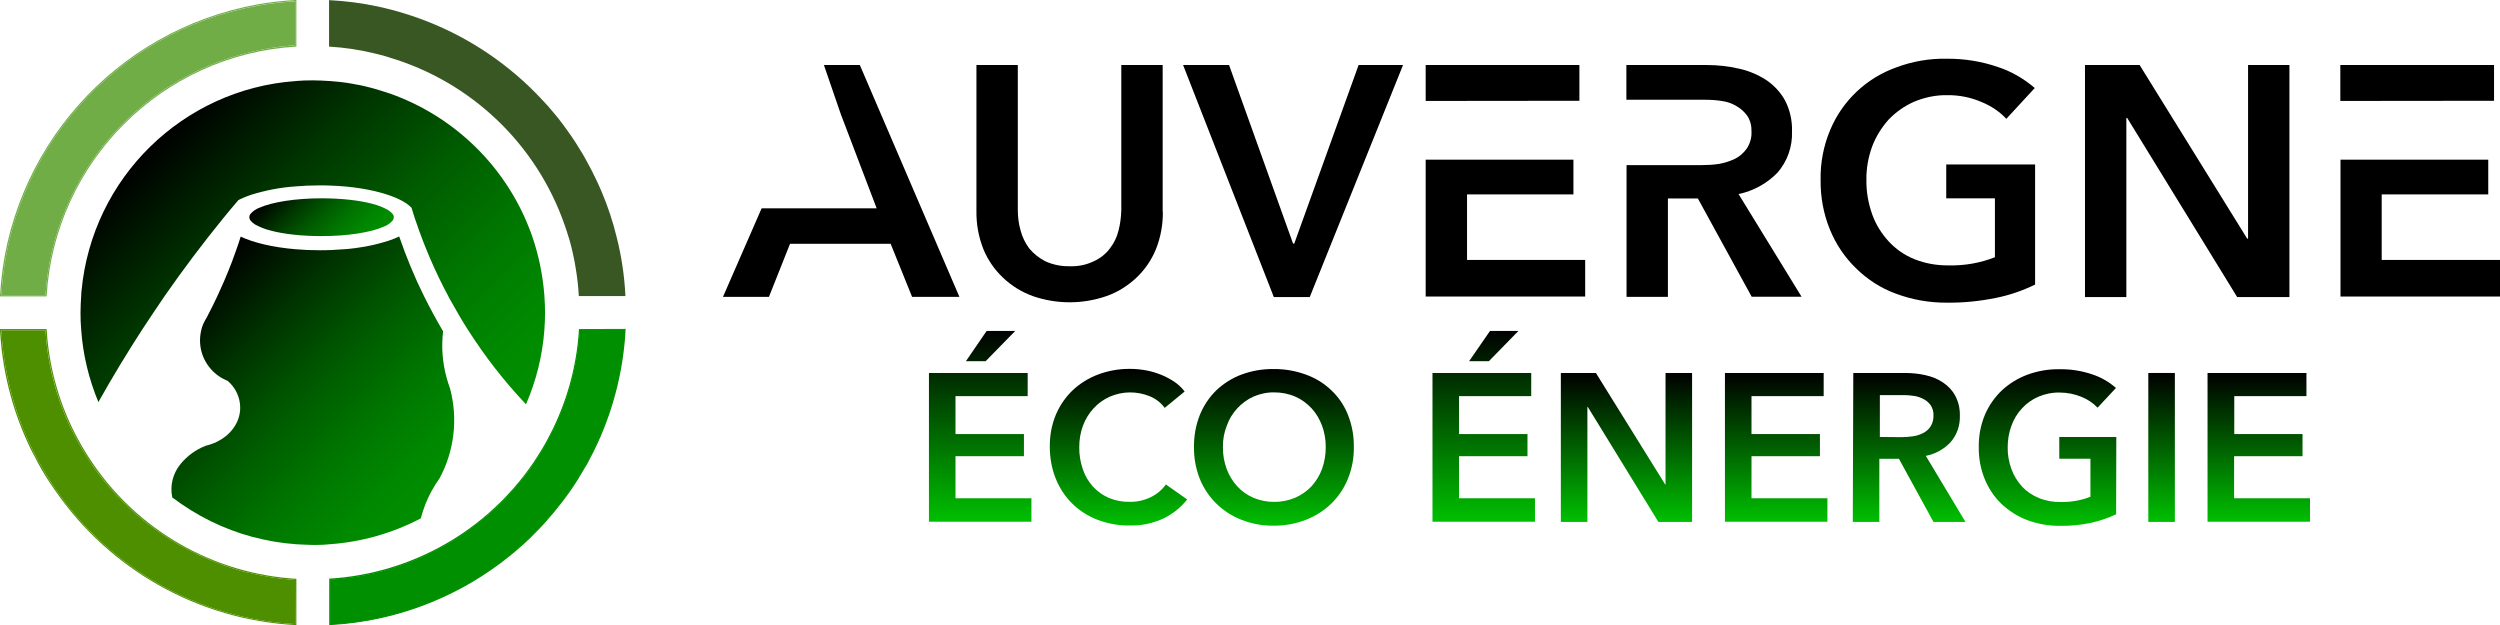 <?xml version="1.0" encoding="utf-8"?>
<!-- Generator: Adobe Illustrator 21.0.0, SVG Export Plug-In . SVG Version: 6.00 Build 0)  -->
<svg version="1.1" id="_x32_56e067e-37cc-4e0c-9016-5e465867dd47"
	 xmlns="http://www.w3.org/2000/svg" xmlns:xlink="http://www.w3.org/1999/xlink" x="0px" y="0px" viewBox="0 0 1468.6 367.2"
	 style="enable-background:new 0 0 1468.6 367.2;" xml:space="preserve">
<style type="text/css">
	.st0{fill:#4E8F00;}
	.st1{fill:#70AD47;}
	.st2{fill:#008F00;}
	.st3{fill:url(#SVGID_1_);}
	.st4{fill:url(#SVGID_2_);}
	.st5{fill:url(#SVGID_3_);}
	.st6{fill:#606060;}
	.st7{fill:none;}
	.st8{fill:#000B03;}
	.st9{fill:#385723;}
	.st10{fill:url(#SVGID_4_);}
	.st11{fill:url(#SVGID_5_);}
	.st12{fill:url(#SVGID_6_);}
	.st13{fill:url(#SVGID_7_);}
	.st14{fill:url(#SVGID_8_);}
	.st15{fill:url(#SVGID_9_);}
	.st16{fill:url(#SVGID_10_);}
	.st17{fill:url(#SVGID_11_);}
	.st18{fill:url(#SVGID_12_);}
	.st19{fill:url(#SVGID_13_);}
</style>
<title>LOGO final AEE MEILLEUR horizontal</title>
<g>
	<g id="_x38_ad20995-f8d5-4bca-a0f1-a8d7f3e2fca8">
		<g id="_x39_c115e94-22d7-4e9f-99f1-b7de688f728f">
			<g>
				<path class="st0" d="M141.8,335.4c-1.5-0.4-2.9-0.8-4.4-1.3s-2.9-0.9-4.3-1.4c-0.9-0.3-1.8-0.6-2.7-1c-1.2-0.4-2.5-0.9-3.7-1.4
					c-2.8-1.1-5.6-2.3-8.3-3.5c-0.9-0.4-1.8-0.8-2.7-1.3c-1.1-0.5-2.2-1.1-3.4-1.7l-2-1c-1-0.5-1.9-1-2.8-1.5l-2.2-1.2
					c-5.7-3.3-11.2-6.9-16.5-10.9l-1.5-1.1c-4.8-3.7-9.4-7.7-13.7-12l-1.5-1.5c-0.7-0.7-1.4-1.5-2.2-2.2c-0.8-0.7-1.4-1.5-2.1-2.2
					l-4.5-5.1c-3.7-4.3-7.1-8.8-10.2-13.5l0,0c-0.7-1-1.3-2-2-3.1c-0.9-1.5-1.8-2.9-2.7-4.4c-1-1.7-2-3.4-2.9-5.1
					c-11-20-17.4-42.2-18.8-65H0.8c1,18.8,4.9,37.2,11.6,54.8c1.8,4.8,3.8,9.5,6.1,14.1c2.2,4.6,4.6,9.1,7.2,13.5
					c2.1,3.5,4.2,6.9,6.5,10.3l0,0c0.2,0.4,0.4,0.7,0.7,1l0,0c32.1,46.6,84,75.8,140.5,78.9v-25.9c-9.1-0.6-18.2-2-27.1-4.2
					C144.7,336.2,143.3,335.8,141.8,335.4z"/>
				<path class="st1" d="M154.5,29c6.2-1.2,12.6-2,18.9-2.4V0.8c-7.3,0.4-14.5,1.2-21.7,2.5L151.6,3l0.1,0.3
					C68,18.1,5.6,88.6,0.8,173.4h25.9C31.4,101.7,83.9,42.3,154.5,29z"/>
				<g>
					<path class="st2" d="M219.2,51.9"/>
					
						<linearGradient id="SVGID_1_" gradientUnits="userSpaceOnUse" x1="326.101" y1="-651.599" x2="140.04" y2="-465.539" gradientTransform="matrix(1 0 0 -1 -49.2 -382)">
						<stop  offset="0" style="stop-color:#008F00"/>
						<stop  offset="0.13" style="stop-color:#008900"/>
						<stop  offset="0.31" style="stop-color:#007700"/>
						<stop  offset="0.52" style="stop-color:#005B00"/>
						<stop  offset="0.75" style="stop-color:#003300"/>
						<stop  offset="1" style="stop-color:#000000"/>
					</linearGradient>
					<path class="st3" d="M319.8,173.7c-0.9-11.9-3.3-23.7-7.2-35c-0.4-1.3-0.9-2.5-1.4-3.8c-14.3-37.3-44.3-66.5-82-79.9l-2.5-0.8
						c-2.5-0.8-5-1.6-7.5-2.3l0,0c-1.3-0.3-2.6-0.7-3.9-1c-1.6-0.4-3.3-0.8-5-1.1h-0.2c-1-0.2-2-0.4-3.1-0.6l0,0
						c-4.4-0.8-8.9-1.3-13.4-1.6c-3.3-0.2-6.6-0.4-10-0.4s-6.7,0.1-10,0.4c-66.4,4.9-119.5,57-125.7,123.2c-0.1,1-0.2,1.9-0.2,2.9
						l0,0c-0.2,3.3-0.4,6.6-0.4,10s0.1,6.7,0.4,10c1,14.6,4.5,29,10.1,42.5c8.2-14.6,16.8-28.8,25.8-42.7c4.4-6.7,8.9-13.4,13.4-20
						c10.8-15.5,22.1-30.5,33.9-45c3-3.7,6-7.3,9.1-10.9l0,0v-0.1h0.1c1.5-0.7,3-1.4,4.5-2c1-0.4,2-0.7,3-1.1l0,0
						c8.4-2.6,17.2-4.3,26-4.9c4.5-0.4,9.2-0.6,14.1-0.6c2,0,4,0,5.9,0.1c13.2,0.4,25.1,2.4,34.1,5.4l0,0c6.3,2.1,11.1,4.6,14,7.6
						l0.1,0.1v0.1l1.2,3.9c0.4,1.3,0.8,2.6,1.3,3.9l0,0c5.1,15.1,11.4,29.7,18.9,43.7l0,0c0.6,1.2,1.2,2.4,1.9,3.5
						c3.1,5.6,6.3,11.1,9.7,16.4c10,15.7,21.4,30.4,34.2,43.9c6-13.9,9.7-28.7,10.8-43.8c0.2-3.3,0.4-6.6,0.4-10
						S320,177,319.8,173.7z"/>
				</g>
				
					<linearGradient id="SVGID_2_" gradientUnits="userSpaceOnUse" x1="301.2" y1="-681.7" x2="165.74" y2="-546.24" gradientTransform="matrix(1 0 0 -1 -49.2 -382)">
					<stop  offset="0" style="stop-color:#008F00"/>
					<stop  offset="0.13" style="stop-color:#008900"/>
					<stop  offset="0.31" style="stop-color:#007700"/>
					<stop  offset="0.52" style="stop-color:#005B00"/>
					<stop  offset="0.75" style="stop-color:#003300"/>
					<stop  offset="1" style="stop-color:#000000"/>
				</linearGradient>
				<path class="st4" d="M264.4,228.3L264.4,228.3c-0.8-2.2-1.5-4.4-2.1-6.6l0,0c-2.4-8.8-3.1-18-2-27.1l-0.5-0.8l0.3-0.2l-0.3,0.2
					c-3.8-6.5-7.4-13.2-10.8-20c-5.6-11.3-10.4-23-14.5-34.9c-2.1,1-4.3,1.9-6.5,2.6c-6,1.9-12.1,3.3-18.3,4.1l-1.4,0.2l-1.7,0.2
					c-1.4,0.2-2.8,0.3-4.3,0.4l-1.8,0.1l-4.5,0.3l-1.5,0.1h-0.9c-1.9,0.1-3.9,0.1-5.9,0.1c-4.9,0-9.6-0.2-14.1-0.6
					c-13.2-1.1-24.6-3.8-32.2-7.4c-0.9,2.9-1.9,5.8-2.9,8.6c-0.5,1.5-1.1,3-1.6,4.4c-0.2,0.6-0.4,1.1-0.6,1.7c-1.5,4-3.2,8-4.9,12
					c-1.2,2.7-2.4,5.3-3.6,8c-1.9,4.1-3.9,8.1-6,12.1l0,0v0.1l0,0c-0.9,1.4-1.7,2.9-2.4,4.4l0,0c-0.5,1.1-0.8,2.2-1.1,3.3
					c-0.5,2.1-0.8,4.2-0.8,6.4c0,9,4.8,17.3,12.5,21.9c0.9,0.5,1.8,1,2.7,1.4l0.9,0.4h0.1l0.1,0.1l0,0c4.6,3.9,7.3,9.7,7.3,15.7
					c0,8.8-5.8,16.4-14.3,20.3l0,0v0.1l-0.4,0.1c-1.8,0.8-3.7,1.4-5.7,1.9c-5.6,2.2-10.6,5.8-14.5,10.5c-4.6,5.5-6.5,12.8-5,19.8
					c14.1,10.7,30,18.6,47.1,23.2h0.1c8.3,2.2,16.9,3.7,25.5,4.3c3,0.2,6.1,0.3,9.2,0.4h3.2c2.1,0,4.3-0.1,6.4-0.3l1-0.1
					c18.7-1.3,36.9-6.5,53.5-15.2c1.5-5.8,3.7-11.4,6.6-16.6l0,0l0.1-0.1c1.3-2.3,2.7-4.6,4.3-6.8l0,0
					C266.9,264.9,269.1,246,264.4,228.3L264.4,228.3z"/>
				
					<linearGradient id="SVGID_3_" gradientUnits="userSpaceOnUse" x1="259.891" y1="-531.399" x2="216.174" y2="-487.661" gradientTransform="matrix(1 0 0 -1 -49.2 -382)">
					<stop  offset="0" style="stop-color:#008F00"/>
					<stop  offset="0.13" style="stop-color:#008900"/>
					<stop  offset="0.31" style="stop-color:#007700"/>
					<stop  offset="0.52" style="stop-color:#005B00"/>
					<stop  offset="0.75" style="stop-color:#003300"/>
					<stop  offset="1" style="stop-color:#000000"/>
				</linearGradient>
				<path class="st5" d="M228,123.4c-2.8-1.6-5.9-2.8-9-3.6c-7.7-2.1-18.3-3.3-30.1-3.3c-15.4,0-29,2.2-36.4,5.5
					c-2,0.7-3.8,1.9-5.2,3.5c-1.1,1.2-1.1,3,0,4.2c0.7,0.8,1.5,1.5,2.4,2.1c2.9,1.6,5.9,2.8,9.1,3.6c7.7,2.1,18.3,3.3,30.1,3.3
					c15.4,0,29-2.2,36.4-5.5c2-0.7,3.8-1.9,5.2-3.5c1.1-1.2,1.1-3,0-4.2C229.8,124.7,228.9,124,228,123.4z"/>
				<path class="st6" d="M361.5,139.3c-1.3-5.4-2.9-10.7-4.8-15.9c-0.6-1.7-1.2-3.5-1.9-5.2c-4.6-11.9-10.4-23.3-17.3-34l-3-4.5
					c-0.8-1.2-1.6-2.3-2.5-3.5l-1.4-1.8c-15.8-21.2-36-38.8-59.3-51.5l-3.9-2.1c-3.3-1.7-6.7-3.3-10.1-4.8c-2.2-1-4.4-1.9-6.6-2.8
					l0,0C244,10.5,237,8.3,230,6.5c-1.9-0.5-3.8-0.9-5.7-1.4c-0.9-0.2-1.8-0.4-2.6-0.6l0,0c-9.2-1.9-18.5-3.2-27.8-3.7v25.9
					c8.6,0.6,17.1,1.8,25.5,3.8c2.2,0.5,4.5,1.1,6.7,1.7l0,0c0.9,0.2,1.8,0.5,2.6,0.8c63,18.8,107.7,74.9,111.9,140.5h25.9
					c-0.5-8.6-1.6-17.2-3.2-25.7C362.8,144.9,362.2,142.1,361.5,139.3z"/>
				<path class="st2" d="M340.7,193.7c-1,15.1-4.1,30.1-9.4,44.3c-1.7,4.7-3.7,9.2-5.8,13.7l-0.1,0.2l0,0l-0.5,1l0,0
					c-0.5,1-1,1.9-1.5,2.9c-1.5,2.9-3.1,5.7-4.7,8.4l0,0c-0.8,1.3-1.5,2.5-2.3,3.8s-1.6,2.5-2.4,3.7l0,0c-3.1,4.7-6.5,9.1-10.2,13.4
					c-1.2,1.4-2.4,2.8-3.7,4.2c-1.9,2.1-3.8,4.1-5.8,6.1c-5.2,5.2-10.8,10-16.7,14.3c-1.2,0.9-2.4,1.7-3.6,2.6
					c-3.3,2.4-6.8,4.6-10.3,6.7l-1.6,1c-3.5,2-7.1,3.9-10.8,5.7l-1.8,0.9c-1.3,0.6-2.6,1.2-3.9,1.7l0,0c-16.4,7-33.8,11.2-51.6,12.3
					v25.9c39.5-2.2,77.3-17.1,107.5-42.7c2.7-2.3,5.4-4.7,8-7.1c3.5-3.3,6.8-6.7,10-10.2c7.2-8,13.7-16.6,19.4-25.7
					c1.8-2.8,3.5-5.7,5.1-8.6l0,0c0.4-0.7,0.8-1.4,1.1-2.1c0.3-0.7,0.9-1.7,1.3-2.5c0.9-1.6,1.7-3.3,2.5-5l0.2-0.5
					c0.3-0.7,0.7-1.5,1-2.2c1.8-3.8,3.4-7.7,4.9-11.7c6.6-17.4,10.5-35.8,11.5-54.4L340.7,193.7L340.7,193.7z"/>
				<path class="st7" d="M247.6,305.1l0.1-0.1v-0.1c1.5-5.8,3.7-11.4,6.6-16.7l0,0c1.5-2.2,2.9-4.4,4.2-6.7l0,0
					c8.9-16.2,11.2-35.3,6.4-53.2l0,0c-0.6-2.2-1.3-4.4-2.1-6.6l0,0c-2.4-8.8-3.1-17.9-2-26.9h-0.4l0.3-0.2l0,0l-0.5-0.9l0,0
					c-3.8-6.5-7.4-13.1-10.8-19.9l0,0c-1.2-2.4-2.3-4.8-3.4-7.2c-0.9-1.9-1.7-3.8-2.5-5.7c-0.2-0.5-0.4-0.9-0.6-1.4
					c-1-2.4-2-4.9-3-7.4c-1.7-4.4-3.4-8.9-4.9-13.4l-0.1-0.4l-0.4,0.2c-9.1,4.4-23.9,7.6-40.9,8.1c-1.9,0.1-3.9,0.1-5.9,0.1
					c-4.9,0-9.6-0.2-14.1-0.6c-5.5-0.4-10.9-1.2-16.3-2.3c-5.5-1.1-10.9-2.8-16.1-5.1l-0.4-0.2l-0.1,0.4c-3.8,11.9-8.4,23.6-13.7,35
					c-1.9,4.1-3.9,8.1-6,12.1l0,0c-1,1.4-1.8,2.9-2.4,4.5l0.2,0.1l0.1,0.1l-0.3-0.1l0,0c-0.5,1.1-0.9,2.2-1.2,3.4l0.3,0.1l-0.3-0.1
					l0,0c-0.4,1.6-0.7,3.2-0.8,4.9c0,0.6-0.1,1.1-0.1,1.7c0,7.3,3.1,14.3,8.5,19.2l0,0c1.4,1.2,2.9,2.3,4.4,3.3l0,0
					c0.6,0.3,1.2,0.7,1.8,1l0,0l1,0.4l0.9,0.4c4.4,3.8,7,9.3,7.1,15.1c0,8.4-5.6,15.8-13.9,19.6l0,0l-0.3,0.1
					c-1.9,0.5-3.8,1.1-5.7,1.9l0,0c-5.8,2.2-10.9,5.8-14.8,10.6c-3.6,4.4-5.6,10-5.7,15.7c0,1.6,0.2,3.3,0.5,4.9v0.1l0.1,0.1
					c14.2,10.8,30.3,18.8,47.5,23.4h0.1c8.4,2.2,17,3.7,25.6,4.3c3.3,0.2,6.7,0.4,10,0.4s6.7-0.1,10-0.4
					C212.5,319.2,230.8,313.9,247.6,305.1z M192.6,319.8l-6.4,0.3H183c-3.1,0-6.2-0.1-9.2-0.4c-8.6-0.6-17.2-2.1-25.5-4.3h-0.1
					c-17.1-4.6-33.1-12.5-47.1-23.2c-0.3-1.5-0.5-3.1-0.5-4.6c0.1-5.5,2-10.9,5.5-15.2c3.8-4.7,8.8-8.3,14.5-10.5
					c2-0.4,3.9-1,5.7-1.9l0.4-0.1v-0.1h0.1c8.5-3.9,14.3-11.5,14.3-20.3c-0.1-6-2.7-11.8-7.3-15.7l0,0l-0.1-0.1h-0.1l-0.9-0.4
					c-0.9-0.4-1.8-0.9-2.7-1.4c-7.8-4.6-12.5-12.9-12.5-21.9c0-2.2,0.3-4.3,0.8-6.4c0.3-1.1,0.7-2.2,1.1-3.3l0,0
					c0.6-1.6,1.4-3.1,2.4-4.5l0,0v-0.1l0,0c2.1-4,4.1-8,6-12.1c1.2-2.7,2.4-5.3,3.6-8c1.7-4,3.3-8,4.9-12c0.2-0.6,0.4-1.1,0.6-1.7
					c0.6-1.5,1.1-3,1.6-4.4c1-2.8,2-5.7,2.9-8.6c7.7,3.6,19,6.3,32.2,7.4c4.5,0.4,9.2,0.6,14.1,0.6c2,0,4,0,5.9-0.1h0.9l1.5-0.1
					l4.5-0.3l1.8-0.1c1.4-0.1,2.9-0.3,4.3-0.4l1.7-0.2l1.4-0.2c6.2-0.8,12.3-2.2,18.3-4.1c2.2-0.7,4.4-1.6,6.5-2.6
					c4.1,11.9,8.9,23.5,14.4,34.8c3.3,6.8,6.9,13.5,10.8,20l0.3-0.2l-0.3,0.2l0.5,0.8c-1.1,9.1-0.4,18.3,2,27.1l0,0
					c0.6,2.2,1.3,4.4,2.1,6.6l0,0c4.8,17.7,2.6,36.6-6.3,52.7l0,0c-1.5,2.2-3,4.5-4.3,6.8l-0.1,0.1l0,0c-2.9,5.2-5.1,10.8-6.6,16.6
					c-16.6,8.7-34.8,13.9-53.5,15.2L192.6,319.8z"/>
				<path class="st8" d="M219.2,51.9"/>
				<path class="st2" d="M340.1,193.3v0.3c-1.2,20.1-6.4,39.8-15.1,57.9l0,0l-0.1,0.2l-0.6,1.2c-1.9,3.8-3.9,7.6-6.1,11.2l0,0
					c-1.5,2.5-3.1,5-4.7,7.4c-27.2,40.1-71.4,65.4-119.8,68.4h-0.3v27.3h0.4c20.3-1.1,40.3-5.5,59.2-13.2l0,0
					c16.8-6.8,32.4-16,46.5-27.4c0.9-0.8,1.9-1.5,2.8-2.3c1.8-1.5,3.6-3.1,5.4-4.7c2.7-2.4,5.2-4.9,7.7-7.5c1.7-1.7,3.3-3.4,4.9-5.2
					c7.2-8,13.8-16.6,19.5-25.7l0,0l0.3-0.6c1.6-2.7,3.2-5.3,4.8-8l0,0c0.4-0.7,0.8-1.4,1.1-2.1c1.8-3.3,3.5-6.7,5.1-10.2
					c9.6-21,15.2-43.6,16.4-66.7v-0.4L340.1,193.3z M355.2,248.4c-1.5,4-3.1,7.9-4.9,11.7c-0.3,0.7-0.7,1.5-1,2.2l-0.2,0.5
					c-0.8,1.7-1.6,3.3-2.5,5c-0.4,0.8-0.9,1.7-1.3,2.5c-0.4,0.7-0.8,1.4-1.1,2.1l0,0c-1.6,2.9-3.3,5.8-5.1,8.6
					c-5.7,9.1-12.2,17.7-19.4,25.6c-3.2,3.5-6.5,6.9-10,10.2c-2.6,2.5-5.3,4.8-8,7.1c-30.3,25.5-68.1,40.5-107.6,42.7v-25.9
					c17.8-1.1,35.2-5.3,51.6-12.3l0,0c1.3-0.6,2.6-1.1,3.9-1.7l1.8-0.9c3.7-1.8,7.3-3.6,10.8-5.7l1.6-1c3.5-2.1,7-4.3,10.3-6.7
					c1.2-0.8,2.4-1.7,3.6-2.6c5.9-4.4,11.5-9.2,16.7-14.3c2-2,3.9-4,5.8-6.1c1.3-1.4,2.5-2.8,3.7-4.2c3.6-4.3,7-8.7,10.2-13.4l0,0
					c0.8-1.2,1.6-2.4,2.4-3.7s1.6-2.5,2.3-3.8l0,0c1.7-2.7,3.2-5.5,4.7-8.4c0.5-1,1-1.9,1.5-2.9l0,0l0.5-1l0,0l0.1-0.2
					c2.2-4.5,4.1-9,5.8-13.7c5.3-14.2,8.4-29.2,9.4-44.3h25.9C365.7,212.5,361.8,230.9,355.2,248.4L355.2,248.4z"/>
				<path class="st8" d="M245.7,328.4"/>
				<path class="st9" d="M367.4,173.7c-0.6-11.7-2.3-23.3-5.2-34.6l0,0c-2.2-9-5.1-17.8-8.7-26.3c-0.4-0.8-0.7-1.7-1.1-2.5
					c-0.7-1.7-1.5-3.3-2.3-5s-1.6-3.3-2.4-4.9c-1.7-3.3-3.4-6.4-5.2-9.6c-2.8-4.7-5.7-9.3-8.9-13.7c-1.1-1.5-2.1-2.9-3.2-4.4
					c-1.6-2.2-3.3-4.3-5.1-6.4c-2.3-2.8-4.7-5.5-7.2-8.1c-18.7-20-41.6-35.6-67.1-45.6c-6.8-2.7-13.7-4.9-20.7-6.8
					c-2.8-0.7-5.6-1.4-8.4-2c-9.3-2-18.7-3.2-28.2-3.7h-0.4v27.3h0.3c8.7,0.5,17.3,1.8,25.7,3.8l0,0c2.2,0.5,4.5,1.1,6.6,1.7l0,0
					c0.9,0.2,1.7,0.5,2.6,0.8c48.3,14.3,86.7,51,103.2,98.5c0.8,2.2,1.5,4.5,2.2,6.7c0.2,0.7,0.4,1.3,0.6,1.9
					c0.8,2.8,1.5,5.6,2.1,8.4c0.6,2.8,1.2,5.6,1.6,8.4c0.9,5.3,1.5,10.6,1.8,16v0.3h27.3L367.4,173.7z"/>
				<path class="st0" d="M53.8,271.2L53.8,271.2c-0.7-1-1.3-2-1.9-2.9s-1.3-2.1-2-3.2c-1.3-2.1-2.5-4.2-3.7-6.4
					c-11-20-17.4-42.3-18.8-65.1v-0.3H0v0.4c1.2,23.1,6.8,45.8,16.5,66.8c0.8,1.9,1.7,3.7,2.7,5.5c1,1.8,1.9,3.6,2.8,5.4
					c2.9,5.4,6.1,10.6,9.6,15.6l0,0c0.2,0.3,0.4,0.7,0.7,1l0,0c32.3,46.9,84.5,76.2,141.4,79.2h0.4V340h-0.3
					C125.3,337,80.9,311.6,53.8,271.2z M173.4,366.6c-56.5-3.1-108.4-32.3-140.5-78.9l0,0c-0.2-0.3-0.5-0.7-0.7-1l0,0
					c-2.3-3.3-4.5-6.8-6.5-10.3c-2.6-4.4-5-8.9-7.2-13.4s-4.2-9.3-6.1-14.1C5.7,231.3,1.8,212.8,0.8,194h25.9
					c1.5,22.8,7.9,45,18.8,65c0.9,1.7,1.9,3.4,2.9,5.1c0.9,1.5,1.8,3,2.7,4.4c0.7,1,1.3,2.1,2,3.1l0,0c3.2,4.7,6.6,9.2,10.2,13.5
					l4.5,5.1c0.7,0.7,1.4,1.5,2.1,2.2s1.4,1.5,2.2,2.2l1.5,1.5c4.3,4.3,8.9,8.3,13.7,12l1.5,1.1c5.3,4,10.8,7.6,16.5,10.9l2.2,1.2
					c0.9,0.5,1.9,1,2.8,1.5l2,1c1.1,0.6,2.2,1.1,3.4,1.7c0.9,0.4,1.8,0.8,2.7,1.3c2.7,1.2,5.5,2.4,8.3,3.5c1.2,0.5,2.4,0.9,3.7,1.4
					c0.9,0.3,1.8,0.6,2.7,1c1.4,0.5,2.9,1,4.3,1.4s2.9,0.9,4.4,1.3s2.9,0.8,4.4,1.1c8.9,2.2,18,3.6,27.1,4.2L173.4,366.6z"/>
				<path class="st1" d="M27.4,173.7C32.3,95,95.1,32.2,173.8,27.4h0.3V0h-0.3c-7.4,0.4-14.8,1.2-22.1,2.5l0,0
					C67.5,17.5,4.7,88.4,0,173.7v0.4h27.3L27.4,173.7z M0.8,173.4C5.6,88.6,68,18.1,151.7,3.2l-0.1-0.3l0.1,0.3
					c7.2-1.3,14.4-2.1,21.7-2.5v25.9c-78.8,5.2-141.5,68-146.7,146.8H0.8z"/>
				<path class="st8" d="M262.7,173.9"/>
				<path class="st7" d="M320.5,173.7c-0.1-1.7-0.3-3.4-0.5-5.1l0,0c-0.1-0.7-0.1-1.3-0.2-2c0-0.2,0-0.4-0.1-0.5
					c-0.4-3.1-0.9-6.1-1.5-9.1c-0.2-0.8-0.3-1.6-0.5-2.4c-0.6-2.8-1.3-5.5-2-8.2c-1.1-4-2.4-7.9-3.9-11.7
					c-14.4-37.5-44.5-66.9-82.4-80.3c-3.3-1.2-6.7-2.2-10.1-3.1c-4-1.1-8.1-2-12.2-2.7c-4.5-0.8-9-1.3-13.5-1.6
					c-3.3-0.2-6.7-0.4-10-0.4s-6.7,0.1-10,0.4c-46.4,3.4-87.9,30.1-110.3,70.8c-0.9,1.6-1.7,3.2-2.5,4.9c-8,15.9-12.7,33.3-14,51.1
					c-0.2,3.3-0.4,6.7-0.4,10s0.1,6.7,0.4,10c1.1,14.9,4.6,29.6,10.4,43.4l0.3,0.7l0.3-0.6c8.3-14.8,17-29.2,26.2-43.3
					c4.4-6.7,8.9-13.4,13.4-20l0,0c4.1-5.8,8.2-11.6,12.4-17.2c7-9.5,14.2-18.7,21.5-27.8l0,0c3-3.7,6-7.3,9-10.9
					c2.4-1.2,4.9-2.2,7.4-3c8.4-2.6,17.1-4.2,25.9-4.8c4.5-0.4,9.2-0.6,14.1-0.6c2,0,4,0,5.9,0.1c13.2,0.4,25.1,2.4,33.9,5.3l0,0
					c6.2,2,10.9,4.6,13.6,7.3c0.4,1.3,0.8,2.6,1.2,3.8s0.8,2.6,1.3,3.9c5.1,15.1,11.4,29.7,18.9,43.8l0,0c0.6,1.2,1.3,2.4,1.9,3.5
					c1.1,2,2.2,4,3.4,6c0.9,1.6,1.8,3.1,2.8,4.6c1.2,2,2.4,3.9,3.6,5.8l0.3,0.5c2.2,3.3,4.4,6.7,6.7,9.9c1.6,2.3,3.3,4.7,5,7
					c1.4,1.9,2.8,3.8,4.3,5.6c2.2,2.8,4.4,5.5,6.6,8.2c3.8,4.5,7.7,8.9,11.7,13.1l0.4,0.4l0.2-0.5c6.1-14.1,9.8-29.2,10.9-44.5
					c0.2-3.3,0.4-6.7,0.4-10C320.8,180.2,320.8,177,320.5,173.7L320.5,173.7z M97.1,173.5c-4.6,6.6-9.1,13.2-13.4,20
					c-9,13.8-17.6,28.1-25.8,42.6c-5.6-13.5-9.1-27.9-10.1-42.5c-0.2-3.3-0.4-6.6-0.4-10s0.1-6.7,0.4-10l0,0c0.1-1,0.1-1.9,0.2-2.9
					c6.2-66.3,59.5-118.4,125.9-123.2c3.3-0.2,6.6-0.4,10-0.4s6.7,0.1,10,0.4c4.5,0.3,9,0.9,13.4,1.6l0,0c1,0.2,2,0.4,3.1,0.6h0.2
					c1.7,0.3,3.3,0.7,5,1.1c1.3,0.3,2.6,0.6,3.9,1c2.6,0.7,5.1,1.4,7.5,2.3l2.5,0.8c37.7,13.4,67.7,42.6,82,79.9
					c0.5,1.3,0.9,2.5,1.4,3.8c3.9,11.3,6.4,23.1,7.2,35c0.2,3.3,0.4,6.6,0.4,10s-0.1,6.7-0.4,10c-1.1,15.1-4.7,29.8-10.6,43.7
					c-12.8-13.5-24.2-28.2-34.2-43.9c-3.4-5.3-6.7-10.8-9.7-16.4c-0.6-1.2-1.3-2.3-1.9-3.5l0,0c-7.5-14-13.8-28.6-18.9-43.7l0,0
					c-0.4-1.3-0.9-2.6-1.3-3.9s-0.9-2.6-1.4-4v-0.1l-0.1-0.1c-2.9-2.9-7.7-5.5-14-7.6l0,0c-9-3-20.9-4.9-34.1-5.4
					c-1.9-0.1-3.9-0.1-5.9-0.1c-4.9,0-9.6,0.2-14.1,0.6c-8.8,0.6-17.6,2.3-26,4.9l0,0c-1,0.3-2,0.7-3,1.1c-1.5,0.6-3,1.3-4.5,2h-0.1
					v0.1l0,0c-3.1,3.6-6.1,7.2-9.1,10.9"/>
				<path class="st7" d="M225.5,121.3c-7.6-3.3-21.1-5.5-36.7-5.5c-11.8,0-22.5,1.3-30.3,3.4c-3.2,0.8-6.3,2-9.2,3.7
					c-1,0.6-1.8,1.3-2.5,2.2c-1.2,1.5-1.2,3.5,0,5c1.5,1.6,3.3,2.9,5.4,3.7c7.6,3.3,21.1,5.5,36.7,5.5c11.8,0,22.5-1.3,30.3-3.4
					c3.2-0.8,6.3-2,9.2-3.7c1-0.6,1.9-1.3,2.6-2.2c1.2-1.5,1.2-3.5,0-5C229.5,123.3,227.6,122.1,225.5,121.3z M231.2,127.6
					c0,0.8-0.3,1.5-0.8,2.1c-1.4,1.6-3.2,2.8-5.2,3.5c-7.4,3.3-20.9,5.5-36.4,5.5c-11.8,0-22.4-1.3-30.1-3.3c-3.2-0.8-6.2-2-9.1-3.6
					c-0.9-0.5-1.8-1.2-2.4-2.1c-1.1-1.2-1.1-3,0-4.2c1.4-1.6,3.2-2.8,5.2-3.5c7.4-3.3,20.9-5.5,36.4-5.5c11.8,0,22.4,1.3,30.1,3.3
					c3.2,0.8,6.2,2,9,3.6c0.9,0.5,1.8,1.2,2.4,2.1C230.9,126,231.2,126.8,231.2,127.6z"/>
			</g>
		</g>
	</g>
	<g>
		<path d="M505.1,38.2H484l9.9,28.8l21.1,55.4h-67.6l-22.7,52h27l12.4-31.2h59.1l12.6,31.2h27.8L505.1,38.2z"/>
		<path d="M683.1,124.3c0.1,7.6-1.3,15.2-4.1,22.2c-2.6,6.3-6.5,12-11.5,16.7c-5,4.7-10.9,8.4-17.4,10.7c-14.1,4.9-29.4,4.9-43.5,0
			c-6.5-2.4-12.4-6-17.4-10.8c-5-4.7-8.9-10.4-11.5-16.7c-2.8-7.1-4.2-14.6-4.1-22.2V38.2h24.3v85.2c0,4,0.5,8,1.6,11.9
			c1,3.8,2.7,7.4,5,10.5c2.6,3.2,5.8,5.7,9.4,7.6c4.5,2.1,9.5,3.1,14.4,3c5,0.2,9.9-0.8,14.4-3c3.7-1.7,7-4.3,9.4-7.6
			c2.4-3.1,4.1-6.7,5-10.5c1-3.9,1.5-7.9,1.6-11.9V38.2H683v86.1H683.1z"/>
		<path d="M695,38.2h27l37.6,104.9h0.7l37.8-104.9h26.1l-54.8,136.3h-21.1L695,38.2z"/>
		<path d="M861.8,152.7v-38.5h62.5V93.8h-86.8v80.4h93.7v-21.5H861.8z M927.8,59.2V38.2h-90.3v21.1L927.8,59.2z"/>
		<path d="M1021.3,114c8.7-1.8,16.7-6.2,22.9-12.6c5.8-6.7,8.8-15.3,8.5-24.1c0.2-6.4-1.2-12.7-4.1-18.3c-2.7-4.9-6.6-9-11.2-12.1
			c-4.9-3.1-10.3-5.4-16-6.6c-6.1-1.4-12.4-2.1-18.6-2.1h-47.4v20.4h46.3c3.2,0,6.4,0.2,9.6,0.7c3.1,0.4,6.1,1.4,8.7,3
			c2.6,1.4,4.7,3.4,6.4,5.7c1.8,2.7,2.6,5.9,2.5,9.2c0.2,3.6-0.8,7.1-2.8,10.1c-1.8,2.5-4.1,4.6-6.9,6c-3,1.4-6.1,2.4-9.4,3
			c-3.4,0.5-6.9,0.7-10.3,0.7h-44v77.4h24.3v-57.8h17.6l31.6,57.7h29.3L1021.3,114z"/>
		<path d="M1195.4,167.2c-7.3,3.6-15,6.2-22.9,7.8c-9.4,1.9-19,2.9-28.6,2.8c-10.3,0.1-20.6-1.7-30.2-5.3
			c-8.8-3.2-16.7-8.3-23.4-14.9c-6.6-6.4-11.8-14.1-15.3-22.7c-3.8-9.2-5.6-19.1-5.5-29.1c-0.2-10.1,1.7-20.2,5.7-29.6
			c7.2-17.2,21.4-30.5,39-36.7c9.4-3.5,19.3-5.2,29.3-5c10.2-0.1,20.3,1.5,30,4.8c8,2.6,15.4,6.9,21.8,12.4l-16.7,18.1
			c-4-4.3-9-7.6-14.4-9.8c-6.4-2.8-13.4-4.2-20.4-4.1c-6.7-0.1-13.3,1.3-19.5,3.9c-5.6,2.5-10.7,6.1-14.9,10.5
			c-4.1,4.6-7.4,9.9-9.6,15.7c-2.3,6.3-3.5,13-3.4,19.7c-0.1,6.9,1.1,13.7,3.4,20.2c2.1,5.9,5.4,11.2,9.6,15.8
			c4.2,4.6,9.4,8.2,15.1,10.5c6.5,2.6,13.4,3.8,20.4,3.7c9.2,0.2,18.4-1.4,27-4.8v-34.6h-28.6V96.6h52.2V167.2z"/>
		<path d="M1224.8,38.2h32.1l63.2,102h0.5v-102h24.3v136.3h-30.7l-64.6-105.2h-0.5v105.2h-24.3L1224.8,38.2z"/>
		<path d="M1399.1,152.7v-38.5h62.6V93.8h-86.8v80.4h93.7v-21.5H1399.1z M1465.1,59.2V38.2h-90.3v21.1L1465.1,59.2z"/>
	</g>
	<line class="st7" x1="447.3" y1="122.5" x2="447.3" y2="122.5"/>
	<line class="st7" x1="862" y1="59.2" x2="861.8" y2="59.2"/>
	<path class="st2" d="M341.3,193.7c-1,15.1-4.1,30.1-9.4,44.3c-1.7,4.7-3.7,9.2-5.8,13.7l-0.1,0.2l0,0l-0.5,1l0,0
		c-0.5,1-1,1.9-1.5,2.9c-1.5,2.9-3.1,5.7-4.7,8.4l0,0c-0.8,1.3-1.5,2.5-2.3,3.8s-1.6,2.5-2.4,3.7l0,0c-3.1,4.7-6.5,9.1-10.2,13.4
		c-1.2,1.4-2.4,2.8-3.7,4.2c-1.9,2.1-3.8,4.1-5.8,6.1c-5.2,5.2-10.8,10-16.7,14.3c-1.2,0.9-2.4,1.7-3.6,2.6
		c-3.3,2.4-6.8,4.6-10.3,6.7l-1.6,1c-3.5,2-7.1,3.9-10.8,5.7l-1.8,0.9c-1.3,0.6-2.6,1.2-3.9,1.7l0,0c-16.4,7-33.8,11.2-51.6,12.3
		v25.9c39.5-2.2,77.3-17.1,107.5-42.7c2.7-2.3,5.4-4.7,8-7.1c3.5-3.3,6.8-6.7,10-10.2c7.2-8,13.7-16.6,19.4-25.7
		c1.8-2.8,3.5-5.7,5.1-8.6l0,0c0.4-0.7,0.8-1.4,1.1-2.1c0.3-0.7,0.9-1.7,1.3-2.5c0.9-1.6,1.7-3.3,2.5-5l0.2-0.5
		c0.3-0.7,0.7-1.5,1-2.2c1.8-3.8,3.4-7.7,4.9-11.7c6.6-17.4,10.5-35.8,11.5-54.4L341.3,193.7L341.3,193.7z"/>
	<path class="st2" d="M340.7,194.1c-1,15.1-4.1,30.1-9.4,44.3c-1.7,4.7-3.7,9.2-5.8,13.7l-0.1,0.2l0,0l-0.5,1l0,0
		c-0.5,1-1,1.9-1.5,2.9c-1.5,2.9-3.1,5.7-4.7,8.4l0,0c-0.8,1.3-1.5,2.5-2.3,3.8s-1.6,2.5-2.4,3.7l0,0c-3.1,4.7-6.5,9.1-10.2,13.4
		c-1.2,1.4-2.4,2.8-3.7,4.2c-1.9,2.1-3.8,4.1-5.8,6.1c-5.2,5.2-10.8,10-16.7,14.3c-1.2,0.9-2.4,1.7-3.6,2.6
		c-3.3,2.4-6.8,4.6-10.3,6.7l-1.6,1c-3.5,2-7.1,3.9-10.8,5.7l-1.8,0.9c-1.3,0.6-2.6,1.2-3.9,1.7l0,0c-16.4,7-33.8,11.2-51.6,12.3
		v25.9c39.5-2.2,77.3-17.1,107.5-42.7c2.7-2.3,5.4-4.7,8-7.1c3.5-3.3,6.8-6.7,10-10.2c7.2-8,13.7-16.6,19.4-25.7
		c1.8-2.8,3.5-5.7,5.1-8.6l0,0c0.4-0.7,0.8-1.4,1.1-2.1c0.3-0.7,0.9-1.7,1.3-2.5c0.9-1.6,1.7-3.3,2.5-5l0.2-0.5
		c0.3-0.7,0.7-1.5,1-2.2c1.8-3.8,3.4-7.7,4.9-11.7c6.6-17.4,10.5-35.8,11.5-54.4L340.7,194.1L340.7,194.1z"/>
</g>
<g>
	
		<linearGradient id="SVGID_4_" gradientUnits="userSpaceOnUse" x1="622.095" y1="562.63" x2="622.095" y2="450.4" gradientTransform="matrix(1 0 0 1 -46.3 -256)">
		<stop  offset="0" style="stop-color:#00BF01"/>
		<stop  offset="1" style="stop-color:#000000"/>
	</linearGradient>
	<path class="st10" d="M545.7,219.1h58v13.6h-42.4V255h40.2v13h-40.2v24.7h44.6v13.8h-60.2V219.1z M579.6,194.4h16.8l-17.4,17.8
		h-11.6L579.6,194.4z"/>
	
		<linearGradient id="SVGID_5_" gradientUnits="userSpaceOnUse" x1="703.447" y1="564.822" x2="703.447" y2="472.817" gradientTransform="matrix(1 0 0 1 -46.3 -256)">
		<stop  offset="0" style="stop-color:#00BF01"/>
		<stop  offset="1" style="stop-color:#000000"/>
	</linearGradient>
	<path class="st11" d="M684.2,239.6c-2.3-3.1-5.4-5.5-9-6.9c-7.5-3-15.8-2.9-23.2,0.3c-3.6,1.6-6.9,3.9-9.6,6.9
		c-2.7,2.9-4.8,6.4-6.2,10.1c-1.5,4-2.2,8.3-2.2,12.6c-0.1,4.5,0.7,8.9,2.1,13.1c1.3,3.8,3.3,7.2,6,10.2c2.6,2.8,5.8,5.1,9.3,6.6
		c3.9,1.6,8,2.4,12.2,2.3c4.3,0.1,8.6-0.9,12.5-2.8c3.5-1.7,6.5-4.2,8.8-7.4l12.5,8.8c-3.8,4.8-8.7,8.7-14.2,11.3
		c-6.2,2.8-12.9,4.2-19.7,4c-6.5,0.1-12.9-1.1-18.9-3.4c-11.2-4.3-20-13-24.4-24.1c-2.4-6-3.5-12.3-3.5-18.7c-0.1-6.5,1.1-13,3.6-19
		c2.3-5.4,5.7-10.3,10-14.4c4.3-4,9.4-7.1,15-9.2c6-2.2,12.4-3.3,18.8-3.2c2.9,0,5.9,0.3,8.8,0.8c3,0.5,5.9,1.4,8.8,2.5
		c2.8,1.1,5.4,2.5,7.9,4.1c2.4,1.6,4.6,3.6,6.3,5.9L684.2,239.6z"/>
	
		<linearGradient id="SVGID_6_" gradientUnits="userSpaceOnUse" x1="794.77" y1="564.883" x2="794.77" y2="472.887" gradientTransform="matrix(1 0 0 1 -46.3 -256)">
		<stop  offset="0" style="stop-color:#00BF01"/>
		<stop  offset="1" style="stop-color:#000000"/>
	</linearGradient>
	<path class="st12" d="M701.4,262.6c-0.1-6.5,1.1-13,3.5-19c2.2-5.4,5.5-10.3,9.7-14.4c4.3-4,9.3-7.2,14.8-9.2
		c6-2.2,12.3-3.3,18.7-3.2c6.4-0.1,12.8,1,18.9,3.2c5.6,2,10.7,5.1,15,9.2c4.3,4,7.6,8.9,9.8,14.4c2.4,6,3.6,12.5,3.5,19
		c0.1,6.4-1.1,12.8-3.5,18.7c-2.2,5.5-5.6,10.5-9.8,14.6c-4.3,4.1-9.4,7.4-15,9.5c-6,2.3-12.4,3.5-18.9,3.4
		c-6.4,0.1-12.8-1.1-18.7-3.4c-11.2-4.3-20.1-13-24.6-24.1C702.5,275.4,701.3,269.1,701.4,262.6z M718.4,262.6
		c-0.1,4.4,0.7,8.8,2.2,12.9c1.4,3.8,3.5,7.2,6.2,10.2c2.7,2.9,5.9,5.2,9.5,6.7c3.8,1.6,8,2.5,12.2,2.4c4.2,0.1,8.4-0.8,12.3-2.4
		c3.6-1.6,6.9-3.8,9.6-6.7c2.7-3,4.8-6.4,6.2-10.2c1.5-4.1,2.2-8.5,2.2-12.9c0-4.3-0.7-8.6-2.2-12.6c-1.4-3.7-3.4-7.2-6.1-10.1
		c-2.7-2.9-5.9-5.3-9.6-6.9c-3.9-1.7-8.1-2.5-12.3-2.5c-4.2-0.1-8.4,0.8-12.3,2.5c-3.6,1.6-6.8,4-9.5,6.9c-2.7,2.9-4.8,6.4-6.1,10.1
		C719.1,254,718.3,258.3,718.4,262.6z"/>
	
		<linearGradient id="SVGID_7_" gradientUnits="userSpaceOnUse" x1="917.89" y1="562.63" x2="917.89" y2="450.4" gradientTransform="matrix(1 0 0 1 -46.3 -256)">
		<stop  offset="0" style="stop-color:#00BF01"/>
		<stop  offset="1" style="stop-color:#000000"/>
	</linearGradient>
	<path class="st13" d="M841.5,219.1h58v13.6h-42.4V255h40.2v13h-40.2v24.7h44.6v13.8h-60.2V219.1z M875.3,194.4h16.7l-17.4,17.8H863
		L875.3,194.4z"/>
	
		<linearGradient id="SVGID_8_" gradientUnits="userSpaceOnUse" x1="1001.73" y1="562.62" x2="1001.73" y2="475.12" gradientTransform="matrix(1 0 0 1 -46.3 -256)">
		<stop  offset="0" style="stop-color:#00BF01"/>
		<stop  offset="1" style="stop-color:#000000"/>
	</linearGradient>
	<path class="st14" d="M916.9,219.1h20.6l40.7,65.5h0.2v-65.5H994v87.5h-19.8L932.7,239h-0.2v67.6h-15.6L916.9,219.1z"/>
	
		<linearGradient id="SVGID_9_" gradientUnits="userSpaceOnUse" x1="1089.69" y1="562.63" x2="1089.69" y2="475.12" gradientTransform="matrix(1 0 0 1 -46.3 -256)">
		<stop  offset="0" style="stop-color:#00BF01"/>
		<stop  offset="1" style="stop-color:#000000"/>
	</linearGradient>
	<path class="st15" d="M1013.3,219.1h58v13.6h-42.4V255h40.2v13h-40.2v24.7h44.6v13.8h-60.2L1013.3,219.1z"/>
	
		<linearGradient id="SVGID_10_" gradientUnits="userSpaceOnUse" x1="1167.94" y1="562.63" x2="1167.94" y2="475.12" gradientTransform="matrix(1 0 0 1 -46.3 -256)">
		<stop  offset="0" style="stop-color:#00BF01"/>
		<stop  offset="1" style="stop-color:#000000"/>
	</linearGradient>
	<path class="st16" d="M1088.7,219.1h30.4c4,0,8.1,0.4,12,1.3c3.7,0.8,7.2,2.2,10.3,4.3c3,2,5.5,4.6,7.2,7.8
		c1.9,3.6,2.8,7.6,2.7,11.7c0.2,5.7-1.7,11.2-5.4,15.5c-3.9,4.2-9,7-14.6,8.1l23.3,38.8h-18.8l-20.3-37.1h-11.5v37.1h-15.6
		L1088.7,219.1z M1117,256.8c2.2,0,4.5-0.2,6.7-0.5c2.1-0.3,4.1-0.9,6-1.9c1.8-0.9,3.3-2.2,4.4-3.9c1.2-1.9,1.8-4.2,1.7-6.5
		c0.1-2.1-0.5-4.1-1.6-5.9c-1.1-1.5-2.5-2.8-4.1-3.6c-1.7-0.9-3.6-1.6-5.6-1.9c-2-0.3-4.1-0.5-6.1-0.5h-14.1v24.6L1117,256.8z"/>
	
		<linearGradient id="SVGID_11_" gradientUnits="userSpaceOnUse" x1="1248.972" y1="564.866" x2="1248.972" y2="472.896" gradientTransform="matrix(1 0 0 1 -46.3 -256)">
		<stop  offset="0" style="stop-color:#00BF01"/>
		<stop  offset="1" style="stop-color:#000000"/>
	</linearGradient>
	<path class="st17" d="M1243.1,302.1c-4.7,2.2-9.6,3.9-14.6,5c-6,1.3-12.2,1.9-18.3,1.8c-6.6,0.1-13.2-1.1-19.4-3.4
		c-5.6-2.1-10.7-5.4-15.1-9.5c-4.2-4.1-7.6-9.1-9.8-14.6c-2.4-5.9-3.6-12.3-3.5-18.7c-0.1-6.5,1.1-13,3.6-19
		c2.3-5.4,5.7-10.3,10-14.4c4.3-4,9.4-7.1,15-9.2c6-2.2,12.4-3.3,18.8-3.2c6.5-0.1,13,0.9,19.2,3c5.2,1.7,9.9,4.4,14,8l-10.8,11.6
		c-2.6-2.7-5.8-4.9-9.3-6.3c-4.1-1.7-8.5-2.6-13-2.6c-4.3-0.1-8.6,0.8-12.6,2.5c-3.6,1.6-6.9,3.9-9.6,6.9c-2.7,2.9-4.8,6.4-6.1,10.1
		c-1.5,4-2.2,8.3-2.2,12.6c-0.1,4.4,0.7,8.8,2.2,12.9c1.4,3.8,3.5,7.2,6.2,10.2c2.7,2.9,6.1,5.2,9.8,6.7c4.1,1.7,8.5,2.5,13,2.4
		c6,0.1,11.9-0.9,17.4-3.1v-22.3h-18.3v-12.8h33.5L1243.1,302.1z"/>
	
		<linearGradient id="SVGID_12_" gradientUnits="userSpaceOnUse" x1="1316.06" y1="562.62" x2="1316.06" y2="475.12" gradientTransform="matrix(1 0 0 1 -46.3 -256)">
		<stop  offset="0" style="stop-color:#00BF01"/>
		<stop  offset="1" style="stop-color:#000000"/>
	</linearGradient>
	<path class="st18" d="M1262,219.1h15.6v87.5H1262V219.1z"/>
	
		<linearGradient id="SVGID_13_" gradientUnits="userSpaceOnUse" x1="1373.225" y1="562.63" x2="1373.225" y2="475.12" gradientTransform="matrix(1 0 0 1 -46.3 -256)">
		<stop  offset="0" style="stop-color:#00BF01"/>
		<stop  offset="1" style="stop-color:#000000"/>
	</linearGradient>
	<path class="st19" d="M1296.8,219.1h58.1v13.6h-42.4V255h40.1v13h-40.2v24.7h44.6v13.8h-60.2L1296.8,219.1z"/>
</g>
</svg>
